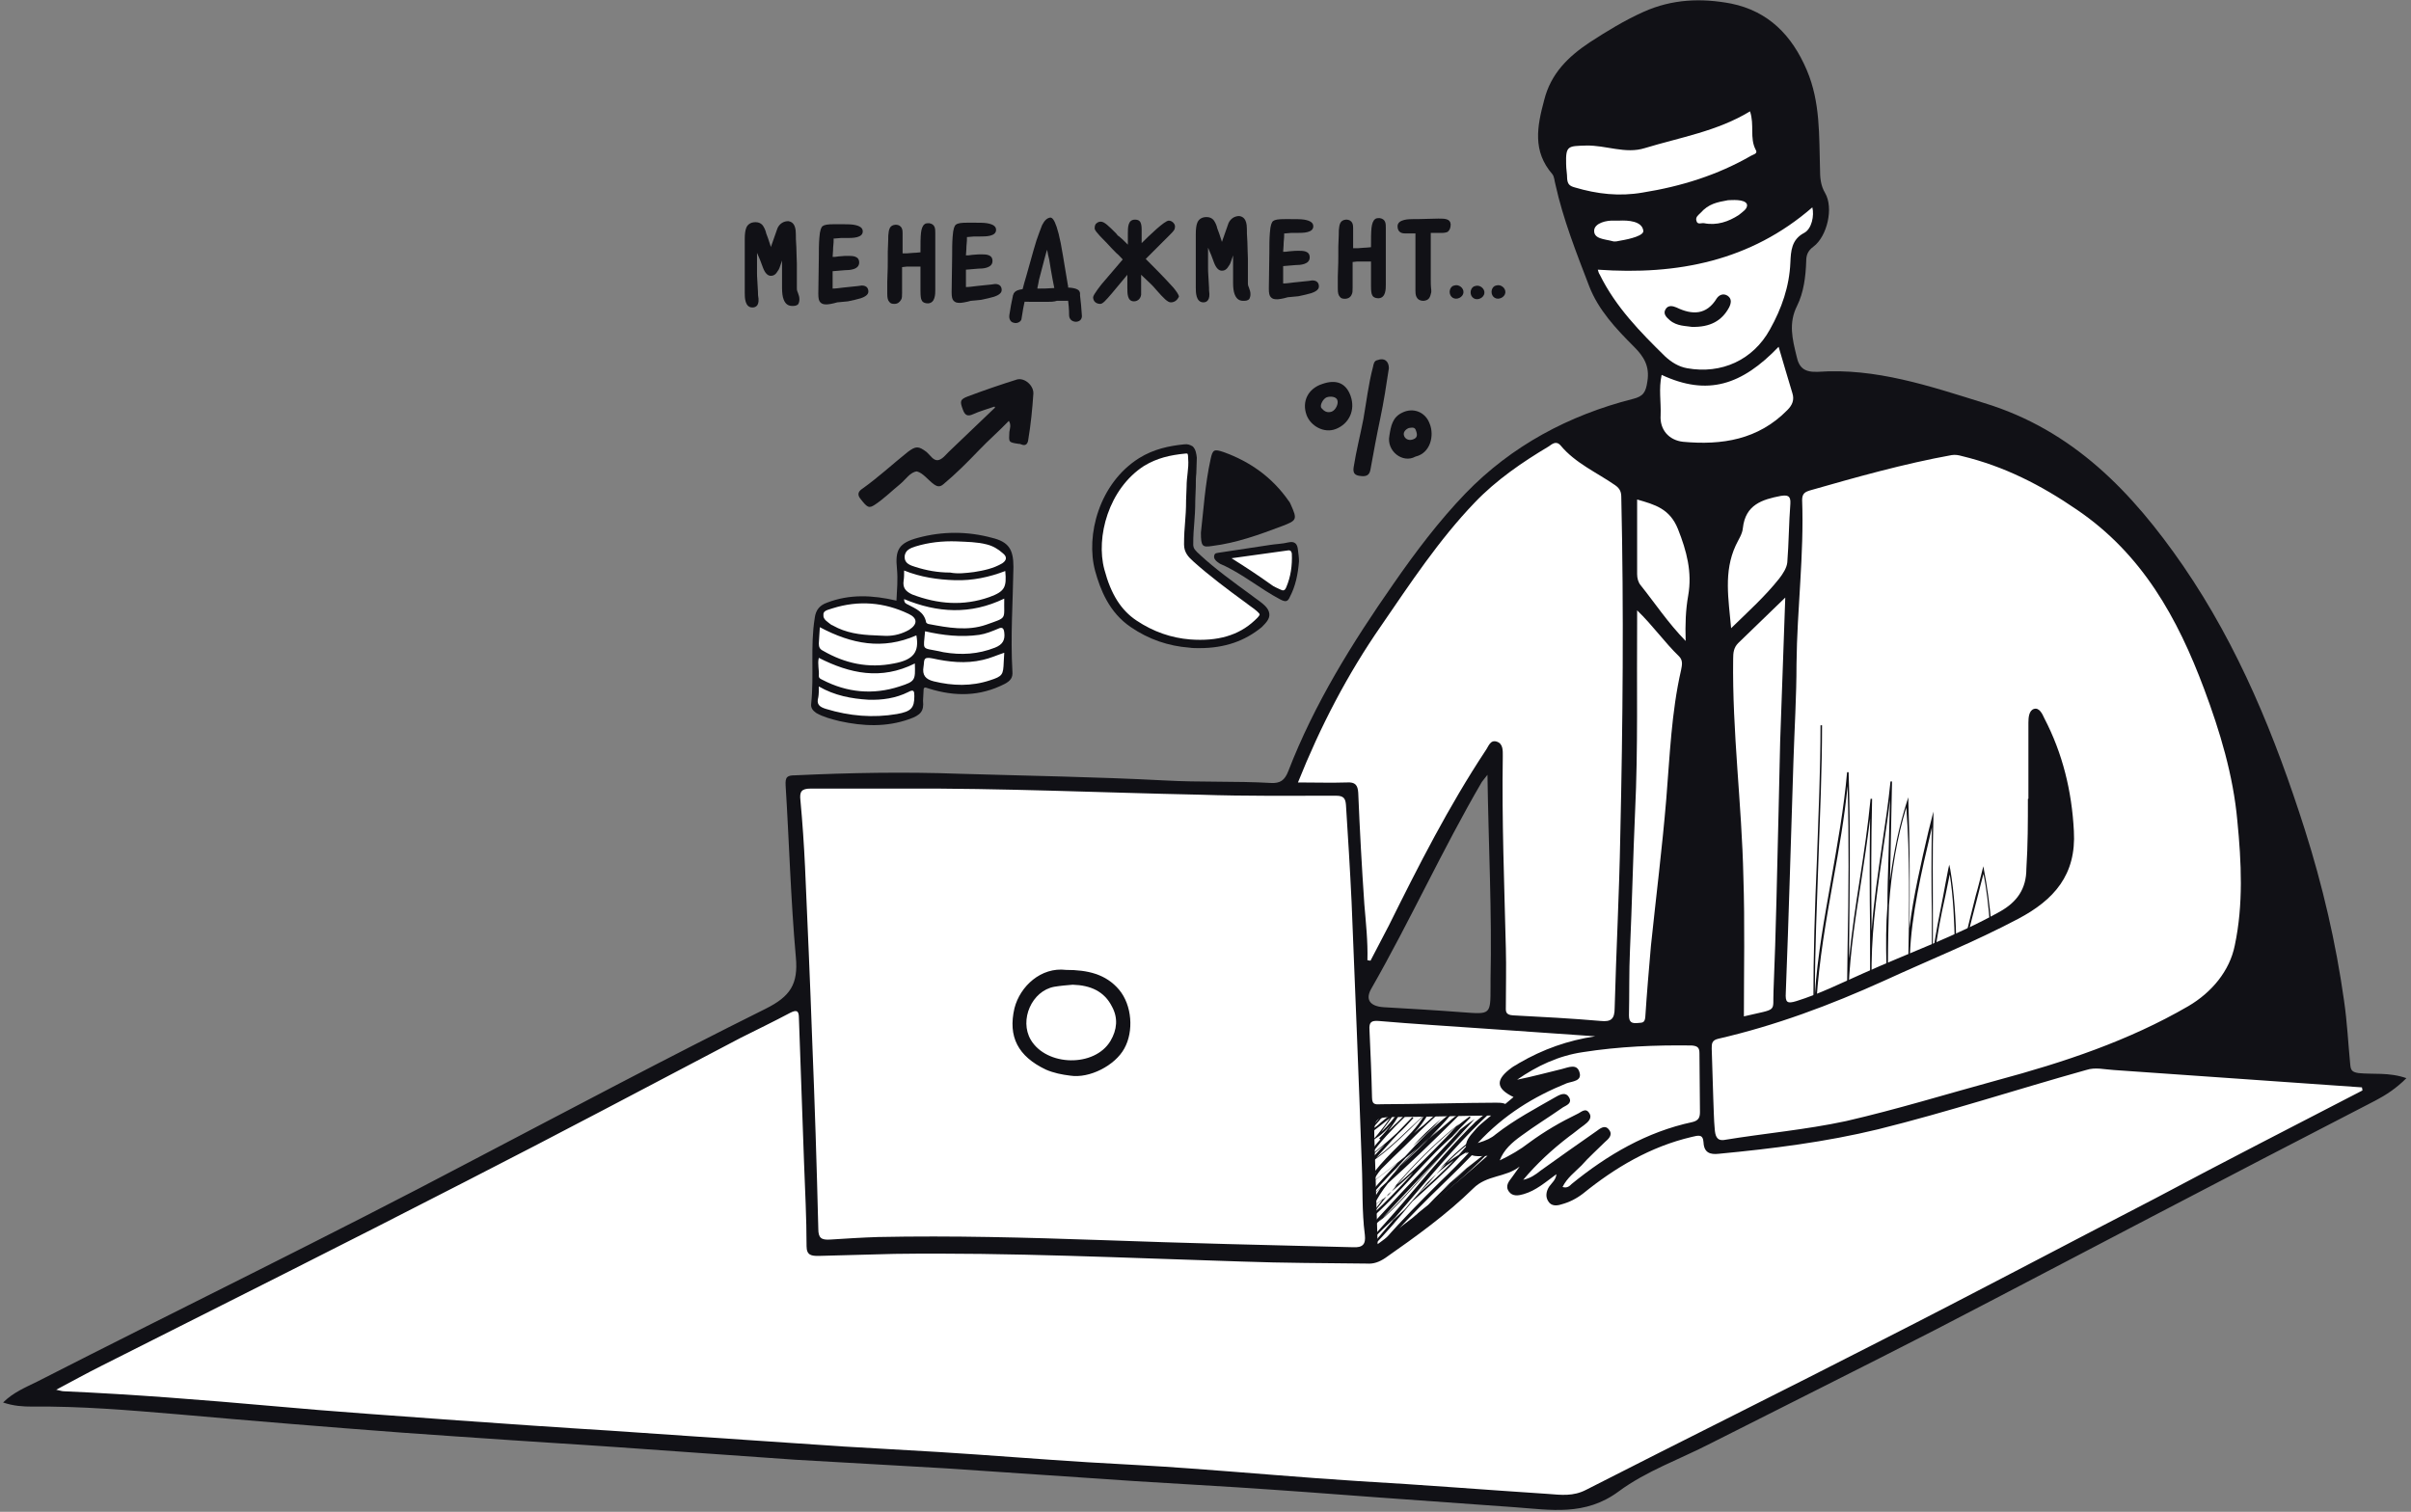 <svg height="296" viewBox="0 0 472 296" width="472" xmlns="http://www.w3.org/2000/svg"><rect x="0" y="0" width="472" height="296" fill="#808080" stroke="none"/><g fill="none" fill-rule="evenodd"><g fill="#111116"><g transform="translate(145 42)"><g transform="translate(0 1)"><path d="m11.2 16.1c-.1.2-.4.2-.8.2-.6 0-1-.3-1.3-1-.2-.5-.3-1.2-.3-2 0-1.2 0-2.5 0-4v-4.2c-.5 1.3-.8 2.3-1 3-.3.9-.5 1.4-.6 1.6-.3.5-.6.8-1 .8s-.8-.4-1.1-1.2l-.6-1.6-1.5-3.6v3.6 2.7c0 .4 0 1.1.1 2.2s.1 1.8.1 2.1c0 1.1-.3 1.8-.9 1.8-.8 0-1-1-1.1-2.5 0-1 0-2.7 0-5.2 0-2.4 0-4.2 0-5.3 0-.9.1-1.6.3-2 .2-.5.7-.8 1.4-.8.4 0 .8.1 1 .4.2.2.4.6.7 1.2.1.2.4 1.2 1 2.9.2.6.4 1 .5 1.3l1.7-4.9c.3-.7 1-1.1 1.6-1.1.7.1 1 .7 1 2.1 0 .5 0 1.3.1 2.6 0 1.3.1 2.3.1 3.2v2.4 2.4c0 .3.1.6.3 1s.3.8.3 1.1c.1.5 0 .7 0 .8z"/><path d="m2.3 17.2c-1.5 0-1.5-2-1.5-2.9 0-.7 0-2.3 0-5.2 0-2.1 0-4 0-5.3 0-1 .1-1.7.3-2.2s.7-1.1 1.8-1.1c.6 0 1 .2 1.3.5.2.2.5.7.7 1.3l.1.4c.2.5.5 1.3.9 2.6v.1l1.3-3.7c.4-.9 1.2-1.4 2.1-1.4.7.1 1.5.5 1.5 2.5 0 .5 0 1.3.1 2.6 0 1.3.1 2.4.1 3.2v2.5 2.4c0 .1 0 .4.2.8.2.5.3.9.3 1.3s-.1.7-.2.9c-.3.4-.8.4-1.2.4-.6 0-1.3-.2-1.7-1.3-.2-.5-.3-1.3-.3-2.2 0-1.2 0-2.5 0-4v-1.4c0 .1-.1.2-.1.3-.3.9-.5 1.5-.7 1.7-.4.7-.8 1-1.4 1s-1.1-.5-1.5-1.5l-.6-1.6-.6-1.4v.3.9 1.9.8c0 .2 0 .9.1 2.2.1 1.4.1 2 .1 2.2.4 2-.4 2.4-1.1 2.4zm.7-15.8c-.6 0-.9.3-1 .5s-.2.7-.2 1.8v5.4 5.1c0 1.3.2 2 .6 2s.5-.8.5-1.4c0-.3 0-1-.1-2.1-.1-1-.1-1.8-.1-2.3 0-.1 0-.4 0-.9s0-1.1 0-1.9v-.9c0-1.1 0-2 0-2.7v-2.4l2.5 5.8.6 1.6c.3.7.5.9.6.9.2 0 .4-.3.5-.5s.3-.7.6-1.6c.3-1 .6-2 1-3l.9-2.3v6.7 4c0 1 .1 1.6.3 1.9.2.6.5.7.8.7s.4 0 .4-.1c0 0 0-.1 0-.3 0-.1 0-.4-.2-.9s-.3-.9-.3-1.2c0-.5 0-1.3 0-2.4s0-1.9 0-2.4c0-.8 0-1.9-.1-3.1 0-1.3 0-2.2-.1-2.7 0-.6-.1-1.5-.6-1.6-.4 0-.9.3-1.2.8l-2 5.9-.5-.9c-.2-.3-.3-.7-.5-1.3v-.1c-.4-1.3-.7-2.1-.9-2.6l-.1-.4c-.2-.5-.4-.9-.6-1-.3 0-.4-.1-.8-.1z" fill-rule="nonzero"/></g><g transform="translate(15 1)"><path d="m8.3 15.2c-.7.2-1.5.4-2.4.5l-2.1.2c-1.1.1-1.8.2-2 .2-.4 0-.7-.1-.8-.2-.2-.2-.3-.6-.3-1.4l.1-7c0-1.4 0-2.7.1-3.8s.2-1.8.4-2c.3-.2.9-.3 2.1-.3h.8c1.4 0 2.3 0 2.8.1.9.1 1.4.4 1.4.9 0 .7-1.1.8-2.7.9-.4 0-.9 0-1.7.1-.7 0-1.2.1-1.4.1 0 .4 0 1.2-.1 2.2s-.1 1.8-.1 2.4c.3 0 .9 0 1.7-.1s1.4-.1 1.7-.1c1.2 0 1.7.1 1.7.8s-.8 1-2.3 1l-2.8.3-.1 1.5v1.5 1.4c.6 0 1.4-.1 2.6-.2s2.4-.3 3.6-.4c.6 0 .7.2.7.7.3.1-.1.4-.9.7z"/><path d="m1.8 16.6c-.6 0-.9-.1-1.2-.4s-.4-.8-.4-1.7l.1-7c0-1.4 0-2.7.1-3.9.1-1.6.4-2.1.6-2.3.4-.3 1-.4 2.4-.4h.8c1.3 0 2.3 0 2.9.1 1.2.2 1.8.6 1.8 1.3 0 1.3-2 1.3-3.1 1.3-.3 0-.7 0-1.2 0l-1.2.1c-.1 0-.1 0-.2 0 0 .4 0 1-.1 1.8 0 .8-.1 1.4-.1 1.8.3 0 .7 0 1.2-.1.9-.1 1.5-.1 1.8-.1.9 0 2.2 0 2.2 1.3 0 1.4-1.9 1.5-2.8 1.5l-2.4.2v1 1.5.9c.6 0 1.3-.1 2.1-.2.9-.1 1.9-.2 2.9-.3l.7-.1c1.1 0 1.3.7 1.3 1.2 0 .7-.9 1.1-1.5 1.3-.7.2-1.5.4-2.5.6l-2.1.2c-1 .3-1.8.4-2.1.4zm-.5-1h.4c.2 0 .9-.1 2-.2l2.1-.2c.9-.1 1.7-.3 2.3-.5.8-.3.9-.5.9-.5 0-.1 0-.2 0-.2s-.1 0-.2 0l-.7.1c-1 .1-1.9.2-2.9.3-1.1.1-2 .2-2.6.2h-.5v-1.9c0-.3 0-.9 0-1.6l.1-1.9 3.2-.3c1.3 0 1.9-.2 1.9-.5 0-.2 0-.4-1.3-.3-.2 0-.8 0-1.7.1-1 .1-1.5.1-1.7.1h-.5v-.5c0-.4 0-1.2.1-2.4s.1-1.9.1-2.2v-.5h.5.6l1.2-.1h1.2c2.2 0 2.2-.4 2.2-.4 0-.2-.4-.3-1-.4-.5-.1-1.5-.1-2.8-.1h-.8c-1.4 0-1.7.1-1.8.2 0 0-.2.2-.3 1.7-.1 1.1-.1 2.4-.1 3.8l-.1 7c.1 1 .2 1.2.2 1.2z" fill-rule="nonzero"/></g><g transform="translate(28 1)"><path d="m9.6 5.9v3.2 2.3 2.3c0 1.5-.2 2.2-.9 2.2-.5 0-.8-.1-.9-.4s-.1-.8-.2-1.6c0-.5 0-1.4 0-2.5s0-2 0-2.7h-1.3c-1 0-1.7 0-1.9 0l-1.4.2v2.4 2.6.4c0 .6 0 .9-.1 1.2s-.4.5-.8.5c-.3 0-.5-.1-.7-.2-.2-.2-.3-.6-.3-1.3 0-.9 0-1.6 0-2.3.1-2.3.1-3.6.1-4.1 0-.6 0-1.2 0-1.8.1-2.1.1-3.2.1-3.3.1-1.3.3-1.6.9-1.6.7 0 .9.4.9 1.1v2.4 2.1h1.4c1.7-.1 2.7-.1 3-.2 0-1.4 0-3 .1-4.2s.4-1.6 1-1.5c.8.1.8.5.8 1.5.2 1 .2 2.1.2 3.3z"/><path d="m2.1 16.5c-.5 0-.8-.1-1-.4-.3-.3-.4-.8-.4-1.6 0-.9 0-1.6 0-2.3.1-2.3.1-3.7.1-4.1 0-.6 0-1.2 0-1.8.1-2.1.1-3.2.1-3.2.1-1.1.2-2 1.4-2.1 1.4 0 1.4 1.2 1.4 1.6v2.4 1.6h.9l1.3-.1c.6 0 1-.1 1.3-.1 0-1.7 0-2.9.1-3.8.1-.8.3-1.4.7-1.7.2-.2.6-.2.9-.2 1.2.2 1.2 1.1 1.2 1.9v2.9.4h-.5.5v.4 2.8 2.3 2.3c0 .9 0 2.6-1.4 2.7-.9 0-1.2-.4-1.3-.7-.1-.2-.2-.6-.2-1.8 0-.5 0-1.4 0-2.5 0-.9 0-1.6 0-2.2h-.8c-1 0-1.7 0-1.9 0l-.9.1v2 2.6.4c0 .6 0 1.1-.2 1.4-.3.5-.7.8-1.3.8zm.2-14.6c-.3 0-.4 0-.5 1.2 0 0 0 1.2-.1 3.2v1.8c0 .5 0 1.8-.1 4.2v2.3c0 .8.2.9.2 1s.1.1.3.1c.3 0 .3-.1.4-.2 0-.1.1-.4.1-1v-.4c0-.8 0-1.6 0-2.6s0-1.8 0-2.4v-.4l1.8-.2h2 1.7v.5 2.7 2.5c0 1 .1 1.3.1 1.4 0 0 .1.1.4.1.2 0 .5 0 .5-1.7 0-.5 0-1.3 0-2.3 0-1.1 0-1.9 0-2.3 0-.8 0-1.8 0-2.8v-.8c0-1 0-2 0-2.9s-.1-.9-.4-1c-.1 0-.2 0-.2 0-.1 0-.2.2-.3 1.1s-.1 2.3-.1 4.1v.5h-.5c-.2 0-.8 0-1.7.1l-1.3.1c-.3 0-.8 0-1.4 0h-.5v-.5c0-.4 0-1.1 0-2.1s0-1.8 0-2.4c.1-.9-.1-.9-.4-.9z" fill-rule="nonzero"/></g><g transform="translate(41 1)"><path d="m8.5 14.9c-.7.2-1.5.4-2.4.5l-2.1.2c-1.1.1-1.8.2-2 .2-.4 0-.7-.1-.8-.2-.2-.2-.3-.6-.3-1.4l.1-7c0-1.4 0-2.7.1-3.8s.2-1.8.4-2c.3-.2.9-.3 2.1-.3h.8c1.4 0 2.3 0 2.8.1.9.1 1.4.4 1.4.9 0 .7-1.1.8-2.7.9-.4 0-.9 0-1.7.1-.7 0-1.2.1-1.4.1 0 .4 0 1.2-.1 2.2s-.1 1.8-.1 2.4c.3 0 .9 0 1.7-.1s1.4-.1 1.7-.1c1.2 0 1.7.1 1.7.8s-.8 1-2.3 1l-2.8.3-.1 1.5v1.5 1.4c.6 0 1.4-.1 2.6-.2s2.4-.3 3.6-.4c.6 0 .7.2.7.7.2.1-.1.4-.9.7z"/><path d="m1.9 16.3c-.6 0-.9-.1-1.2-.4s-.4-.8-.4-1.7l.1-7c0-1.4 0-2.7.1-3.9.1-1.6.4-2.1.6-2.3.4-.3 1-.4 2.4-.4h.8c1.3 0 2.3 0 2.9.1 1.2.2 1.8.6 1.8 1.3 0 1.3-2 1.3-3.1 1.3-.3 0-.7 0-1.2 0l-1.2.1c-.1 0-.1 0-.2 0 0 .4 0 1-.1 1.8 0 .8-.1 1.4-.1 1.8.3 0 .7 0 1.2-.1.9-.1 1.5-.1 1.8-.1.9 0 2.2 0 2.2 1.3 0 1.4-1.9 1.5-2.8 1.5l-2.4.2v1 1.5.9c.6 0 1.3-.1 2.1-.2.9-.1 1.9-.2 2.9-.3l.7-.1c1.1 0 1.3.7 1.3 1.2 0 .7-.9 1.1-1.5 1.3-.7.2-1.5.4-2.5.6l-2.1.2c-1 .3-1.8.4-2.1.4zm-.5-1h.4c.2 0 .9-.1 2-.2l2.1-.2c.9-.1 1.7-.3 2.3-.5.8-.3.9-.5.9-.5 0-.1 0-.2 0-.2s-.1 0-.2 0l-.7.1c-1 .1-1.9.2-2.9.3-1.1.1-2 .2-2.6.2h-.5v-1.9c0-.3 0-.9 0-1.6l.1-1.9 3.2-.3c1.3 0 1.9-.2 1.9-.5 0-.2 0-.4-1.3-.3-.2 0-.8 0-1.7.1-.7.1-1.3.1-1.7.1h-.5v-.5c0-.4 0-1.2.1-2.4s.1-1.9.1-2.2v-.5h.5.6l1.2-.1h1.2c2.2 0 2.2-.4 2.2-.4 0-.2-.4-.3-1-.4-.5-.1-1.5-.1-2.8-.1h-.8c-1.4 0-1.7.1-1.8.2 0 0-.2.2-.3 1.7-.1 1.1-.1 2.4-.1 3.8l-.1 7c.1 1 .2 1.2.2 1.2z" fill-rule="nonzero"/></g><g fill-rule="nonzero" transform="translate(53)"><path d="m10.7 16.6c-1.1 0-2.5 0-3.7.1 0 0-5 0-5.2-.1-.6-.1-.9-.3-1-.7 0-.3.3-.6.9-.7.2 0 .5-.1.8-.1.2-.7.4-1.7.8-2.8.7-2.2 1.2-4.5 1.9-7 .4-1.2.8-2.3 1.1-2.9.4-.8.8-1.2 1.2-1.2.5 0 1.3 2.6 2.1 7.1l.8 4.8c.1.8.2 1.4.3 1.8 1.3 0 2.2.2 2.2.7.1.6-1 1-2.2 1zm-6.2-1.6c1.3 0 2.8-.1 4.4-.1 0-.1-.1-.3-.1-.4-.1-.3-.5-2.9-1-5.7-.4-2.1-.5-3.5-.7-4-.3.7-.7 2.3-1 3.7-.3 1.1-.7 2.7-1.1 4.2-.2 1-.3 1.7-.5 2.3z"/><path d="m7 17.1c-3.4 0-5.2 0-5.3-.1-.3-.1-1.3-.3-1.3-1.1 0-.6.4-1 1.3-1.2.2 0 .4-.1.5-.1.2-.7.4-1.6.7-2.5.3-1.1.6-2.1.9-3.2.3-1.2.7-2.4 1.1-3.8.4-1.2.8-2.2 1.1-3 .5-1 1-1.4 1.6-1.5.3 0 1.3 0 2.5 7.5l.8 4.8c.1.4.1.8.2 1.1v.3c1.9.1 2.3.6 2.3 1.1 0 1-1.4 1.5-2.7 1.5-.5 0-1.2 0-1.8 0-.6.2-1.3.2-1.9.2zm.5-15.4c-.2.1-.4.3-.7.9-.3.7-.7 1.7-1.1 2.8-.4 1.3-.7 2.5-1 3.7-.3 1.1-.6 2.2-.9 3.2-.3.9-.6 2-.7 2.8l-.1.3h-.4c-.2 0-.5.1-.8.1-.5.1-.6.2-.6.2s.1.1.6.2h5.1 1.9 1.8c1.1 0 1.7-.4 1.8-.5-.2-.1-.7-.3-1.7-.2h-.4l-.1-.4c0-.2-.1-.4-.1-.7s-.1-.7-.1-1.1l-.8-4.8c-.7-3.9-1.4-6-1.7-6.5zm-3 13.8h-.6l.1-.6c.1-.2.1-.5.1-.7.1-.4.2-.9.3-1.6.4-1.6.8-3.1 1.1-4.2.1-.4.2-.7.3-1.1.3-1.1.6-2.1.8-2.6l.5-1.3.4 1.3c.1.3.2.9.3 1.7.1.6.2 1.4.4 2.3.3 2 .9 5.3 1 5.6 0 .2.1.3.1.4l.2.6h-1.3c-1.3.1-2.5.2-3.7.2zm2.5-8.6c-.1.2-.1.4-.2.6-.1.4-.2.8-.3 1.1-.3 1.1-.7 2.6-1.1 4.2-.1.6-.2 1.1-.3 1.5v.2c1 0 2 0 3.2-.1h.1c-.1-.5-.5-2.4-1-5.6-.2-.7-.3-1.3-.4-1.9z"/></g><g transform="translate(69 1)"><path d="m15.2 15.8c-.7 0-2.6-2.6-3.6-3.5l-2.7-2.6.1 3.4v1.5c-.1.6-.4.9-.9.9-.7 0-.8-.8-.8-2.2l.1-3.8-3.9 4.6c-.9 1-1.6 1.9-2 1.9-.6 0-.9-.3-.9-.8 0-.2.9-1.5 1.6-2.3l4.3-5.1c-.9-1-1.8-1.8-3.5-3.6-.5-.5-2.1-2.1-2.1-2.5 0-.6.2-.9.7-.8.8 0 2.7 2.3 3.3 2.8.7.6 1.8 1.8 2.5 2.4v-3.2c0-1.5.1-2.3.9-2.3.7 0 .9.4.8 1.4v3.9c.6-.7 5.1-5.1 5.8-5.1.5 0 .8.5.7.8 0 .4-1.4 1.6-2.7 2.9-1.4 1.3-2.7 2.6-3.2 3.2.3.3 3.1 3.1 5.6 5.9.6.7.9 1.3.9 1.5-.2.4-.4.6-1 .7z"/><path d="m15.2 16.2c-.6 0-1.4-.8-2.8-2.4-.4-.5-.8-.9-1.1-1.2l-1.9-1.8v2.3 1.6c-.1.8-.7 1.3-1.4 1.3-1.3 0-1.3-1.5-1.3-2.7v-2.5l-3 3.6c-1.2 1.4-1.8 2.1-2.3 2.1-.8 0-1.4-.5-1.4-1.3 0-.5 1.7-2.6 1.7-2.6l4.1-4.8c-.4-.4-.7-.8-1.2-1.2-.5-.5-1.2-1.2-2-2.1l-.2-.2c-1.8-1.8-2.1-2.3-2.1-2.6 0-.6.2-.9.4-1 .2-.2.5-.3.8-.3.7 0 1.5.8 3 2.3.2.3.4.5.6.6.4.3.9.8 1.4 1.3.1.1.2.2.3.3v-2.1c0-1.3 0-2.8 1.4-2.8.4 0 .7.1.9.3.3.3.4.9.4 1.6v2.7c1.5-1.5 4.5-4.4 5.3-4.4.3 0 .6.1.9.4s.4.7.3 1c0 .5-.6 1-2.2 2.6l-1.4 1.4c-.8.8-1.6 1.6-2.1 2.1.1.1.3.3.5.5 1.1 1.1 3.1 3.1 4.9 5.1.5.6 1.1 1.4 1.1 1.8-.3.6-.8 1.1-1.6 1.1zm-14.2-1c0 .2.1.3.4.2.2-.1 1.1-1.1 1.6-1.7l4.8-5.6-.1 5.2c0 1.2.1 1.8.4 1.8.1 0 .4 0 .5-.5 0-.2 0-.7 0-1.4l-.1-4.6 3.5 3.4c.3.3.7.8 1.2 1.3.6.7 1.7 2 2.1 2.1.4 0 .4-.1.4-.3 0-.1-.3-.5-.8-1.2-1.8-2-3.8-4-4.8-5.1-.4-.4-.7-.7-.8-.8l-.3-.3.2-.3c.4-.5 1.4-1.4 2.5-2.5l1.5-1.4c.8-.7 1.8-1.7 1.9-2 0 0 0-.1-.1-.2s-.1-.1-.1-.1c-.6.2-4.6 4.1-5.4 5l-.8 1v-5.2c0-.6-.1-.8-.1-.9 0 0-.1 0-.2 0-.3 0-.5.1-.4 1.9v4.3l-.8-.7c-.3-.3-.8-.7-1.2-1.1-.5-.5-1-1-1.3-1.3-.1-.1-.4-.3-.6-.6-.5-.5-2-2-2.4-2.1h-.1s-.1.1-.1.3c.1.2.7.9 1.8 2l.2.2 2 2 1.5 1.5.3.3-4.6 5.4c-.9.7-1.6 1.7-1.7 2z" fill-rule="nonzero"/></g><g transform="translate(89)"><path d="m10.4 16.1c-.1.2-.4.2-.8.2-.6 0-1-.3-1.3-1-.2-.5-.3-1.2-.3-2 0-1.2 0-2.5 0-4v-4.2c-.5 1.3-.8 2.3-1 3-.3.9-.5 1.4-.6 1.6-.3.5-.6.8-1 .8s-.8-.4-1.1-1.2l-.6-1.6-1.5-3.6v3.6 2.7c0 .4 0 1.1.1 2.2s.1 1.8.1 2.1c0 1.1-.3 1.8-.9 1.8-.8 0-1-1-1.1-2.5 0-1 0-2.7 0-5.2 0-2.4 0-4.2 0-5.3 0-.9.1-1.6.3-2 .2-.5.7-.8 1.4-.8.4 0 .8.1 1 .4.2.2.4.6.7 1.2.1.2.4 1.2 1 2.9.2.6.4 1 .5 1.3l1.7-4.9c.3-.7 1-1.1 1.6-1.1.7.1 1 .7 1 2.1 0 .5 0 1.3.1 2.6 0 1.3.1 2.3.1 3.2v2.4 2.4c0 .3.1.6.3 1s.3.8.3 1.1c.1.5.1.7 0 .8z"/><path d="m1.6 17.2c-1.5 0-1.5-2-1.5-2.9 0-.7 0-2.3 0-5.2 0-2.8 0-4.5 0-5.3 0-1 .1-1.7.3-2.2s.7-1.1 1.8-1.1c.6 0 1 .2 1.3.5.2.2.5.7.7 1.3l.1.4c.2.5.5 1.3.9 2.6v.1l1.3-3.7c.4-.9 1.2-1.4 2.1-1.4.7.1 1.5.5 1.5 2.5 0 .5 0 1.3.1 2.6 0 1.3.1 2.4.1 3.2v2.5 2.4c0 .1 0 .4.2.8.2.5.3.9.3 1.3s-.1.7-.2.9c-.3.4-.8.4-1.2.4-.6 0-1.3-.2-1.7-1.3-.2-.5-.3-1.3-.3-2.2 0-1.2 0-2.5 0-4v-1.4c0 .1-.1.2-.1.3-.3.9-.5 1.5-.7 1.7-.4.7-.8 1-1.4 1s-1.1-.5-1.5-1.5l-.6-1.6-.6-1.4v.3 1 1.9.8c0 .2 0 .9.1 2.2.1 1.4.1 2 .1 2.2.3 1.9-.5 2.3-1.1 2.3zm.6-15.8c-.6 0-.9.3-1 .5s-.2.7-.2 1.8v5.4 5.1c0 1.3.2 2 .6 2s.5-.8.5-1.4c0-.3 0-1-.1-2.1-.1-1-.1-1.8-.1-2.3 0-.1 0-.4 0-.8 0-.5 0-1.1 0-1.9v-1c0-1.1 0-1.9 0-2.6v-2.4l2.5 5.8.6 1.6c.3.7.5.9.6.9.2 0 .4-.3.5-.5s.3-.7.6-1.6c.3-1 .6-2 1-3l.9-2.3v6.7 4c0 1 .1 1.6.3 1.9.2.6.5.7.8.7s.4 0 .4-.1c0 0 0-.1 0-.3 0-.1 0-.4-.2-.9s-.3-.9-.3-1.2c0-.5 0-1.3 0-2.4s0-1.9 0-2.4c0-.8 0-1.9-.1-3.1 0-1.3 0-2.2-.1-2.7 0-.6-.1-1.5-.6-1.6-.4 0-.9.3-1.2.8l-2 5.9-.5-.9c-.2-.3-.3-.7-.5-1.3v-.1c-.4-1.3-.7-2.1-.9-2.6l-.1-.4c-.2-.5-.4-.9-.6-1s-.4-.2-.8-.2z" fill-rule="nonzero"/></g><g transform="translate(103)"><path d="m8.6 15.1c-.7.2-1.5.4-2.4.5l-2.1.2c-1.1.1-1.8.2-2 .2-.4 0-.7-.1-.8-.2-.2-.2-.3-.6-.3-1.4l.1-7c0-1.4 0-2.7.1-3.8s.2-1.8.4-2c.3-.2.9-.3 2.1-.3h.8c1.4 0 2.3 0 2.8.1.9.1 1.4.4 1.4.9 0 .7-1.1.8-2.7.9-.4 0-.9 0-1.7.1-.7 0-1.2.1-1.4.1 0 .4 0 1.2-.1 2.2s-.1 1.8-.1 2.4c.3 0 .9 0 1.7-.1s1.4-.1 1.7-.1c1.2 0 1.7.1 1.7.8s-.8 1-2.3 1l-2.8.3-.1 1.5v1.5 1.4c.6 0 1.4-.1 2.6-.2s2.4-.3 3.6-.4c.6 0 .7.2.7.7.3.2-.1.5-.9.7z"/><path d="m2 16.6c-.6 0-.9-.1-1.2-.4s-.4-.8-.4-1.7l.1-7c0-1.4 0-2.7.1-3.9.1-1.6.4-2.1.6-2.3.4-.3 1-.4 2.4-.4h.8c1.3 0 2.3 0 2.9.1 1.2.2 1.8.6 1.8 1.3 0 1.3-2 1.3-3.1 1.3-.3 0-.7 0-1.2 0l-1.2.1c-.1 0-.1 0-.2 0 0 .4 0 1-.1 1.8 0 .8-.1 1.4-.1 1.8.3 0 .7 0 1.2-.1.9-.1 1.5-.1 1.8-.1.9 0 2.2 0 2.2 1.3 0 1.4-1.9 1.5-2.8 1.5l-2.4.2v1 1.5.9c.6 0 1.3-.1 2.1-.2.9-.1 1.9-.2 2.9-.3l.7-.1c1.1 0 1.3.7 1.3 1.2 0 .7-.9 1.1-1.5 1.3-.7.2-1.5.4-2.5.6l-2.1.2c-1 .3-1.8.4-2.1.4zm-.4-1h.4c.2 0 .9-.1 2-.2l2.1-.2c.9-.1 1.7-.3 2.3-.5.8-.3.9-.5.9-.5 0-.1 0-.2 0-.2s-.1 0-.2 0l-.7.1c-1 .1-1.9.2-2.9.3-1.1.1-2 .2-2.6.2h-.5v-1.9c0-.3 0-.9 0-1.6l.1-1.9 3.2-.3c1.3 0 1.9-.2 1.9-.5 0-.2 0-.4-1.3-.3-.2 0-.8 0-1.7.1-.7.1-1.3.1-1.7.1h-.5v-.5c0-.4 0-1.2.1-2.4s.1-1.9.1-2.2v-.5h.5.6l1.2-.1h1.2c2.2 0 2.2-.4 2.2-.4 0-.2-.4-.3-1-.4-.5-.1-1.5-.1-2.8-.1h-.8c-1.4 0-1.7.1-1.8.2s-.2.3-.3 1.7c-.1 1.1-.1 2.4-.1 3.8l-.1 7c0 1 .1 1.2.2 1.2z" fill-rule="nonzero"/></g><g transform="translate(116)"><path d="m9.8 5.9v3.2 2.3 2.3c0 1.5-.2 2.2-.9 2.2-.5 0-.8-.1-.9-.4s-.1-.8-.2-1.6c0-.5 0-1.4 0-2.5s0-2 0-2.7h-1.3c-1 0-1.7 0-1.9 0l-1.4.2v2.4 2.6.4c0 .6 0 .9-.1 1.2s-.4.5-.8.5c-.3 0-.5-.1-.7-.2-.2-.2-.3-.6-.3-1.3 0-.9 0-1.6 0-2.3.1-2.3.1-3.6.1-4.1 0-.6 0-1.2 0-1.8.1-2.1.1-3.2.1-3.3.1-1.3.3-1.6.9-1.6.7 0 .9.4.9 1.1v2.4 2.1h1.4c1.7-.1 2.7-.1 3-.2 0-1.4 0-3 .1-4.2s.4-1.6 1-1.5c.8.1.8.5.8 1.5.2 1 .2 2.1.2 3.3z"/><path d="m2.3 16.5c-.5 0-.8-.1-1-.4-.3-.3-.4-.8-.4-1.6 0-.9 0-1.6 0-2.3.1-2.3.1-3.7.1-4.1 0-.6 0-1.2 0-1.8.1-2.1.1-3.1.1-3.2.1-1.1.2-2 1.4-2.1 1.4 0 1.4 1.2 1.4 1.6v2.4 1.6h.9l1.3-.1c.6 0 1-.1 1.3-.1 0-1.7 0-2.9.1-3.8.1-.8.3-1.4.7-1.7.2-.2.6-.2.9-.2 1.2.2 1.2 1.1 1.2 1.9v2.9.7 2.9 2.3 2.3c0 .9 0 2.6-1.4 2.7-.9 0-1.2-.4-1.3-.7-.1-.2-.2-.6-.2-1.8 0-.5 0-1.4 0-2.5 0-.9 0-1.6 0-2.2h-.8c-1 0-1.7 0-1.9 0l-.9.1v2 2.6.4c0 .6 0 1.1-.2 1.4-.2.5-.7.8-1.3.8zm.3-14.6c-.3 0-.4 0-.5 1.2 0 0 0 1.2-.1 3.2v1.8c0 .5 0 1.8-.1 4.2v2.3c0 .8.2.9.2 1s.1.1.3.1c.3 0 .3-.1.4-.2 0-.1.1-.4.1-1v-.4c0-.8 0-1.6 0-2.6s0-1.8 0-2.4v-.4l1.8-.2h2 1.7v.5 2.7 2.5c0 1 .1 1.3.1 1.4 0 0 .1.1.4.1.2 0 .5 0 .5-1.7 0-.5 0-1.3 0-2.3 0-1.1 0-1.9 0-2.3 0-.9 0-1.9 0-3v-.7c0-1 0-2 0-2.9s-.1-.9-.4-1c-.1 0-.2 0-.2 0-.1 0-.2.2-.3 1.1s-.1 2.3-.1 4.1v.5h-.5c-.2 0-.8 0-1.7.1l-1.3.1c-.3 0-.8 0-1.4 0h-.5v-.5c0-.4 0-1.1 0-2.1s0-1.8 0-2.4c0-.8-.1-.8-.4-.8z" fill-rule="nonzero"/></g><g transform="translate(128)"><path d="m10.1 2.8c-.2.1-.4.1-.8.1h-2.7v1.9 1.8c0 2.2 0 4.3-.1 5.7 0 .7 0 1.6.1 2.5 0 1.2-.1 1.4-.8 1.4-.9 0-1.1-.5-1.1-1.5 0-.8 0-2.4 0-4.7s0-3.6 0-3.8c0-1.2 0-2.1.1-3.2-.4 0-.6.1-.8.1s-.6 0-1.1 0-.7 0-.8 0c-.6 0-.9-.2-.9-1 0-.6.9-.9 2.6-1h.8c1.1 0 2.5-.1 4.1-.1 1.3 0 1.8 0 1.9.6-.1.7-.3 1-.5 1.2z"/><path d="m5.7 16.9c-1.6 0-1.6-1.4-1.6-2 0-.5 0-1.3 0-2.4v-2.3c0-1.4 0-2.4 0-3 0-.4 0-.7 0-.8 0-1 0-1.8 0-2.7-.1 0-.2 0-.3 0-.2 0-.4 0-.7 0h-.4c-.4 0-.6 0-.7 0-.9 0-1.4-.5-1.4-1.4 0-1.4 2.3-1.4 3.1-1.4h.8c1.3 0 2.6-.1 4.1-.1 1.2 0 2.3 0 2.4 1.1 0 .7-.2 1.2-.6 1.5-.2.1-.6.2-1.1.2h-2.2v1 1.1 1.3 4 1.7c0 .6 0 1.3.1 2.1v.4c-.2.8-.3 1.6-1.5 1.7zm-.6-14.3v.5c-.1 1.1-.1 1.9-.1 3.2v.8 3 2.3 2.4c0 1.1.2 1.1.6 1.1h.3s.1-.2.1-.9v-.4c0-.8-.1-1.5-.1-2.1 0-.5 0-1.1 0-1.7 0-1.2 0-2.5 0-4 0-.3 0-.8 0-1.3v-1.1c0-.6 0-1 0-1.4v-.5h3.1c.4 0 .6-.1.6-.1.1-.1.2-.3.2-.7 0-.1 0-.1 0-.1-.1-.1-1-.1-1.4-.1-1.5.1-2.8.1-4.1.1h-.8c-1.8 0-2.2.3-2.2.5 0 .5.1.5.4.5h.1.7.4.6.5z" fill-rule="nonzero"/></g><path d="m53.3 15.9c-.3 1.3-.5 2.5-.7 3.8-.1.7.2 1.4.9 1.5.6.2 1.5-.2 1.5-.9.2-1.3.4-2.5.7-3.8.4-1.6-2-2.2-2.4-.6z"/><path d="m64 16.2c.2 1.2.3 2.4.3 3.6.1 1.6 2.6 1.6 2.5 0-.1-1.4-.2-2.8-.4-4.3-.1-.7-1-1-1.6-.9-.6.2-.9.9-.8 1.6z"/></g><g transform="translate(283 55)"><path d="m1.7.9c.9-.3 1.9.5 1.8 1.4s-1.3 1.5-2.1 1-.8-1.8 0-2.3"/><path d="m5.8 1c.9-.3 1.9.5 1.8 1.4s-1.3 1.5-2.1 1-.8-1.8 0-2.3"/><path d="m9.9.9c.9-.3 1.9.5 1.8 1.4s-1.3 1.5-2.1 1-.8-1.8 0-2.3"/></g></g><g transform="translate(158 74)"><g transform="translate(0 30)"><path d="m18.8 3.3 2.1-1.1 3-1.1 4.4-.2h2.9l4.9 1.2 2.7 1.4 1 2.1-.5 10.5-.1 10.7-.5 1.6s-1.2.6-1.5.8-3.4 1-3.4 1l-4.5.4-6-.8-1.1-.2-.1 3.8-1 1.6-3 1.4-5.5.3-5.5-.5-5.7-1.7.1-2.9.6-14.2.6-2.4 2.7-1.2 6.7-.6 6 1.3.2-6.1v-4z" fill="#fff"/><path d="m40.4 7c0-3.4-.9-4.9-4.2-5.7-4.8-1.3-9.7-1.3-14.5 0-3.7 1-4.5 2.3-4.1 6.1.2 2.1 0 4.1-.1 6.2-4.7-1.1-9.2-1.3-13.6.4-1.4.5-2.2 1.4-2.4 3-.9 5.6-.1 11.2-.7 16.8-.1.8.3 1.3 1 1.8 1.4.8 3 1.2 4.6 1.6 4.6 1 9.1 1.2 13.6-.4 2.3-.8 2.9-1.6 2.7-3.6 0-.6.1-1.3.1-1.9 0-.8.2-.8 1-.5 5.1 1.6 10 1.6 14.9-.9 1.1-.6 1.6-1.2 1.5-2.4-.4-7 .1-13.7.2-20.5zm-1.8 12.8c.2 1.5-.3 2.4-1.8 3-3.3 1.3-6.6 1.5-10.1.9-.3-.1-.6-.1-.9-.2-3.5-.7-3-.1-2.7-3.9 3.5.8 7 1.2 10.6.7 1.3-.2 2.5-.7 3.7-1.2.8-.4 1.1-.1 1.2.7zm-17.4-16.8c2.6-.8 5.3-1.1 8.1-1 2 .1 4 .1 5.9.6 1.2.3 2.2.9 3.1 1.7.9.7.8 1.4-.1 2-1.7 1-3.6 1.4-5.5 1.7-1.6.2-3.2.4-4.7.1-2.4 0-4.6-.4-6.8-1.1-1-.3-2.1-.7-2.1-1.9 0-1.4 1.2-1.8 2.1-2.1zm-2.3 6.7c.1-.6.1-1.3.1-2 3.2 1.3 6.6 1.8 10 1.9s6.7-.6 9.8-1.8c.3 3.2-.1 4-3.1 5.1-5.1 1.8-10.1 1.4-15.1-.5-1.3-.6-1.9-1.3-1.7-2.7zm-13.9 5.4c5.1-1.6 10.1-1.2 14.9 1.1 1.7.8 1.8 2 .1 3.1-1.4.8-2.9 1.2-4.5 1.2-.8 0-1.6-.1-2.2-.1-3-.1-5.7-.5-8.2-1.9-.1-.1-.3-.1-.4-.2-.6-.5-1.6-1-1.5-1.9-.1-.9 1-1 1.8-1.3zm-2.7 6.9c.1-1.1.1-2.2.2-3.2 6.2 3.3 12.3 4.5 18.9 1.6.6 3.3-.6 4.8-4.4 5.5-5 1-9.6 0-13.9-2.5-.6-.3-.8-.7-.8-1.4zm0 2.8c6.1 3.1 12.2 4.4 18.8 1.1.1 3.3.1 3.5-3 4.5-5.2 1.7-10.3 1.2-15.1-1.3-.4-.2-.7-.3-.7-.8.1-1.1-.3-2.3 0-3.5zm15.3 11c-4.7.8-9.3.4-13.9-1-1.3-.4-1.9-.9-1.5-2.3.1-.6.1-1.2.1-2.1 3.1 1.8 6.4 2.4 9.7 2.6 2.7.1 5.4-.3 7.8-1.5 1.1-.6 1.2-.2 1.2.8 0 2.3-.6 3-3.4 3.5zm2.2-21.4c-.4-.2-.8-.3-.8-1.1 6.5 2.7 13 3.1 19.6-.1-.1 4.2.7 3.6-3.5 5.1-3.7 1.3-7.5.6-11.2-.1-.2 0-.6-.2-.6-.4-.4-2-2-2.6-3.5-3.4zm16 14.8c-3.6 1.2-7.3 1.1-11 .2-1.6-.4-2.3-1.2-2-2.9.2-1.1-.2-2 1.7-1.6 3.2.7 6.5 1.1 9.9.3 1.4-.3 2.7-.9 4.2-1.4 0 .7-.1 1.2-.1 1.8-.1 2.5-.2 2.8-2.7 3.6z" fill="#111116" fill-rule="nonzero"/></g><path d="m24.8 20.8c.7.5 1.2.6 1.9 0 2.4-2 4.7-4.3 6.9-6.6 1.9-2 4-3.8 5.9-5.8.5.8.2 1.5.1 2.2-.1 2-.2 2 1.8 2.3.2 0 .3 0 .5.1.9.4 1.3-.1 1.4-.9.5-3 .8-6 1-9 .1-1.6-1.7-3.2-3.2-2.8-3.2 1-6.4 2.1-9.6 3.3-1.6.6-1.6 1-1 2.6.4 1.1.9 1.4 2 .9 1.3-.6 2.8-1 4.2-1.5 0 .1.1.1.1.2-3 2.9-6.1 5.8-9.1 8.7-.6.6-1.3 1.5-2.1 1.6-.9.1-1.5-1-2.2-1.6-1.6-1.2-2.1-1.2-3.7 0-3 2.4-5.8 5-8.9 7.2-.6.4-1.1 1-.4 1.9 1.4 1.8 1.7 2 2.9 1.2 1.8-1.2 3.3-2.7 4.9-4 1.1-.9 2-2.4 3.3-2.5 1.2.3 2.2 1.7 3.3 2.5z" fill="#111116"/></g><g fill="#111116" transform="translate(255 70)"><path d="m14.7.5c-.7.1-.8.8-.9 1.3-.9 3.4-1.3 6.9-1.9 10.3-.6 3.1-1.4 6.2-1.9 9.4-.2 1.3.4 1.6 1.4 1.7.9.1 1.7 0 1.9-1.3.6-3.3 1.2-6.6 1.9-9.9s1.2-6.6 1.7-9.9c0-1.4-.9-2.1-2.2-1.6z"/><g fill-rule="nonzero"><path d="m9.4 7.5c-.9-2.5-2.8-3.3-5.6-2.3-2.7.9-4 3.4-3 6.1.8 2.1 3.4 3.6 5.7 2.7 2.6-1 3.9-3.7 2.9-6.5zm-3.7 3.1c-.9.3-1.5-.1-2-.7-.4-.5.3-1.8 1-2.1.8-.3 1.9-.1 2.1.5.3.7-.3 2-1.1 2.3z"/><path d="m19.5 10.8c-1.9.9-2.2 2.6-2.5 4.5-.6 3 2.6 5.5 5.1 4.1 3-.7 3.7-4.2 2.8-6.4-.8-2.3-3.2-3.3-5.4-2.2zm2.7 3.5c.3.8.3 1.4-.5 1.7-.7.3-1.5.1-1.8-.6s.2-1.3.9-1.6c.7-.1 1.2-.2 1.4.5z"/></g></g><g transform="translate(213 86)"><path d="m26.2 23.3 5.6 3.5 4.6 2.9 2.2.8.6-.7 1.3-2.9.3-4.4-.3-1.5-6.5.6-4.8.6-3.5.5z" fill="#fff"/><path d="m33 32.4c-3.5-2.6-8.3-6-11.8-9.1-.9-.8-1.7-1.4-1.6-2.7 0-3.7.4-5 .4-8.7l.1-2.6c0-2 .3-3.6.3-5.6 0-.9-.2-2-1.5-1.8-2.9.3-5.8.9-8.4 2.6-7.2 4.6-10.1 14.3-8.2 21.2 1.1 4.1 2.9 8 6.7 10.5 3.3 2.2 7 3.5 11 3.8 4.9.3 9.6-.5 13.2-3.9 1.7-1.6 1.6-2.3-.2-3.7z" fill="#fff"/><g fill="#111116"><path d="m21.8 40.9c-.7 0-1.3 0-2-.1-4-.3-7.9-1.6-11.4-4-4.3-2.9-6-7.4-7-11-1.9-7 .8-17.2 8.6-22.1 2.9-1.8 5.9-2.4 8.8-2.7.7-.1 1.2.1 1.7.4.6.6.7 1.4.8 2.2 0 1.1-.1 2.1-.1 3.1-.1.8-.1 1.6-.1 2.6l-.1 2.6c0 1.9-.1 3.2-.2 4.5-.1 1.2-.2 2.4-.2 4.2 0 .8.4 1.2 1.3 2l.1.1c2.8 2.6 6.5 5.3 9.8 7.7.7.5 1.3 1 1.9 1.4.9.7 1.7 1.4 1.8 2.4s-.7 1.8-1.5 2.6c-3.3 2.7-7.2 4.1-12.2 4.1zm-2.6-38.1h-.1c-3.1.3-5.6.9-8.1 2.4-7 4.5-9.5 14-7.8 20.3 1.3 4.9 3.3 8 6.3 10 3.3 2.2 6.8 3.4 10.5 3.7 5.4.4 9.5-.8 12.6-3.7.9-.8 1-1.1 1-1.2s-.2-.4-1.1-1.1c-.6-.4-1.2-.9-1.9-1.4-3.3-2.4-7-5.2-9.9-7.8l-.1-.1c-.9-.8-1.8-1.7-1.8-3.3 0-1.8.1-3.1.2-4.3.1-1.3.2-2.5.2-4.4l.1-2.6c0-1 .1-1.8.2-2.7s.2-1.8.1-2.9c0-.7-.1-.9-.2-.9 0 0-.1 0-.2 0z" fill-rule="nonzero"/><path d="m24.3 20.9c4.8-.6 9.2-2.2 13.7-3.9 2.9-1.1 3-1.3 1.7-4.2-.1-.2-.2-.5-.4-.7-3.2-4.6-7.5-7.7-12.8-9.6-1.8-.6-2.1-.5-2.5 1.4-1.1 5-1.4 10.1-1.9 14.4 0 2.7.3 2.9 2.2 2.6z"/><path d="m41.1 21.7c-.1-1.2-.6-1.8-1.9-1.5-1.2.3-2.4.3-3.6.5-3.3.5-6.6 1-9.9 1.5-.4.1-.9 0-1 .6-.1.5.2.9.6 1.2.3.2.5.4.8.5 4.1 1.8 7.6 4.8 11.6 6.9 1 .5 1.4.4 1.8-.5 1.1-2.1 1.6-4.4 1.8-7 0-.7-.1-1.4-.2-2.2zm-2.3 7.3c-.3.7-.6.7-1.2.4s-1.2-.5-1.7-.9c-2.5-1.8-5.1-3.5-7.8-5.2l10.8-1.5c.5-.1.9-.1 1 .6.1 2.3-.2 4.5-1.1 6.6z" fill-rule="nonzero"/></g></g><path d="m456.2 209.9-5.9-29.8-11.6-42-16.2-26.5-19.5-19.5-20.1-8.1-16.6-6.8-14.2-2-3.5-10.3 2.2-7 1.1-7.7 1.5-3.7 2.4-1.8.2-4.6-1.8-8.3-1.3-16.6-5.9-6.8-8.1-2.8-13.8.4-19.5 11.6-.9 10.5 1.8 10.1 4.8 15.3 7 10.5 5.5 6.3-.7 8.8-15.8 4.4-10.9 6.6-11.6 10.1-13.6 18.8-9.8 15.3-9.6 19.9-81.4-1.3-15.8.4 2.8 37-1.3 4.6-150.3 77.7 43.5 4.2 84.4 5.5 56.9 4.2 55.1 3.5 62.8 3.9 14.9-7.4 51.2-26.3 75-38.1 17.3-9.2zm-162.4-25.1c-.3 1.8-.2 3.6-.2 5.3 0 .6-.2 1-.6 1.3.1.5.1 1.1.2 1.6.1 1.8.3 4.1-1.2 5.4-.9.8-1.9 1-2.8.8-2.6 1.4-8.5-.3-10.9-.8-4.1.6-12.1 1.6-11.1-2.8.1-.4.3-.9.5-1.3.1-4.3 2.9-8.4 5.8-11.5.7-1.3 1.5-2.5 2.3-3.7.1-.2.3-.3.4-.4.1-.2.1-.4.2-.6 1.3-3.5 2.6-7.1 4.7-10.3 0-.3.1-.6.2-1 .6-1.2 1.2-2.4 1.9-3.5.7-1.7 1.4-3.3 2.3-5 1.1-2 2.3-4 3.5-6 0-.1.1-.1.1-.2s.1-.3.1-.4c.6-1.7 3.3-1.5 3.3.5v.8c.1.2.1.4.2.7.1 3.3.1 6.5.1 9.8 0 1.5 0 3.1-.1 4.7.6 4.3.5 8.7.1 13 .8.4 1 1.5.6 2.3.4.3.5.8.4 1.3z" fill="#fff" fill-rule="nonzero"/><g fill="#111116"><path d="m471.1 211.1c-2 2-4 3.3-6.1 4.4-14.5 7.5-29 15-43.5 22.6-14.2 7.4-28.4 14.9-42.7 22.3-14.6 7.5-29.3 14.8-43.9 22.2-6 3.1-12.6 5.4-18 9.4-6.6 4.9-13.4 3.6-20.4 3.1-8.8-.6-17.7-1.3-26.5-1.9-9.3-.7-18.6-1.4-27.9-2-6.6-.4-13.2-.8-19.8-1.2-12.3-.8-24.7-1.7-37-2.5-9.9-.6-19.8-1.1-29.7-1.7-11.8-.8-23.6-1.7-35.4-2.5-13.8-.9-27.6-1.8-41.5-2.8-14.7-1.1-29.3-2.3-44-3.6-9.5-.8-18.9-1.6-28.4-1.5-1.8 0-3.6-.1-5.7-.8 2-2 4.5-3 6.7-4.1 28.4-14.5 57-28.4 85.2-43.3 19.1-10 38.1-20.1 57.4-29.7 4.8-2.4 6.4-4.8 5.9-10.1-1-11.2-1.3-22.4-2-33.6-.1-1.7.3-2 1.9-2 10.7-.5 21.4-.7 32.2-.3 13.3.4 26.6.6 40 1.3 7 .4 14 .1 20.9.5 1.8.1 2.7-.5 3.4-2.3 5.1-13.2 12.5-25.1 20.6-36.7 4.3-6.2 8.9-12.3 14.1-17.7 9-9.3 20.2-15.3 32.8-18.5 2-.5 2.5-1.3 2.8-3.4.5-3-.7-4.9-2.6-6.8-3.5-3.5-7-7.2-8.8-11.9-2.5-6.5-5.1-13.1-6.6-19.9-.2-.7-.2-1.5-.6-2-3.9-4.5-3-9.3-1.6-14.5 1.3-5.2 4.7-8.5 8.9-11.3 3.4-2.2 6.8-4.3 10.6-6 5.6-2.5 11.3-2.7 17.1-1.6 7.3 1.5 11.9 6.2 14.8 13 2.7 6.3 2.4 12.9 2.6 19.4 0 1.6.1 3.2 1 4.7 1.7 2.9.4 8.5-2.3 10.5-1.1.8-1.4 1.7-1.4 2.8-.1 3.1-.5 6.2-1.8 8.8-1.7 3.4-.9 6.5-.1 9.8.5 2.4 1.6 3.2 4.2 3.1 11.3-.8 21.9 2.8 32.5 6.1 17.4 5.3 29 17.4 39 31.9 10.9 15.9 18 33.4 23.8 51.6 3.5 11 6.1 22.2 7.7 33.6.6 4.1.8 8.3 1.2 12.4.1 1.2.4 1.5 1.6 1.7 2.8.3 6-.2 9.4 1zm-8.6 2.4c0-.2-.1-.4-.1-.6-16.2-1.1-32.4-2.3-48.6-3.4-1.8-.1-3.6-.6-5.4 0-13.6 3.8-27 8.2-40.7 11.6-10.3 2.5-20.7 3.8-31.2 4.8-1.7.2-2.9-.2-3-2.2-.1-1.7-1-1.4-2.3-1.1-8.1 1.9-15 6-21.3 11.1-1.3 1-2.7 1.7-4.2 2.1-.9.3-2 .4-2.6-.6-.6-.9-.4-2 .2-2.9.5-.7 1.3-1.3 1.4-2.4-2.2 1.6-4 3.2-6.4 3.9-1 .3-2.2.5-2.9-.5-.8-1.1 0-2 .6-2.8.5-.7 1-1.4 1.5-2.1-2.8 2.2-6.4 1.6-9.1 4.3-5.2 5.1-11.2 9.4-17.2 13.6-1.2.8-2.3 1.2-3.6 1.1-8.2-.1-16.3-.1-24.5-.4-22.7-.7-45.3-1.8-68-1.5-5 .1-9.9.3-14.9.4-1.3 0-2.3-.1-2.3-1.9 0-5.5-.3-11-.5-16.5-.3-9.4-.7-18.8-1-28.2 0-1.5-.5-1.6-1.7-1-3.2 1.7-6.5 3.3-9.7 4.9-17.9 9.4-35.8 18.9-53.8 28.1-23.7 12.2-47.5 24.1-71.3 36.1-2.8 1.4-5.7 3-8.9 4.7.9.2 1.2.3 1.5.3 13.7.6 27.3 1.7 40.9 2.9 12 1.1 24.1 1.9 36.2 2.8 9.9.7 19.8 1.4 29.7 2 5.8.4 11.6.8 17.5 1.2 9.4.6 18.8 1.3 28.1 1.9 6.3.4 12.7.7 19 1.1 9.7.6 19.4 1.4 29.1 2 6.6.4 13.2.7 19.8 1.2 11.1.8 22.2 1.8 33.3 2.5 12.3.7 24.7 1.7 37 2.5 2.5.2 4.9.5 7.4-.8 19.2-9.8 38.6-19.4 57.9-29.3 17.9-9.1 35.6-18.5 53.4-27.7 13.3-7.1 27-14.1 40.7-21.2zm-65.5-57.1h.1c0-5 0-9.9 0-14.9 0-1 .1-2.4 1.1-2.7s1.6.9 2 1.8c3.6 6.9 5.4 14.3 5.8 22.1.5 8.6-3.9 13.5-10.9 17.2-8.5 4.5-17.5 8.1-26.2 12.1-10.6 4.8-21.3 8.8-32.6 11.4-1.2.3-1.2 1-1.2 1.9.1 3.2.2 6.4.3 9.6.1 2.1.1 4.2.3 6.3.1 1 .3 2.2 1.8 2 7.9-1.3 16-2 23.9-3.7 10-2.3 19.7-5.3 29.6-8 13-3.5 25.7-7.7 37.4-14.5 4.6-2.7 8.1-6.9 9.1-11.9 1.7-8 1.3-16.3.5-24.4-.8-8.9-3.4-17.5-6.5-25.8-5.2-13.9-12.1-26.4-24.9-35.1-7-4.8-14.2-8.5-22.5-10.5-.7-.2-1.3-.3-2-.2-9.4 1.7-18.6 4.3-27.7 6.9-1 .3-1.6.6-1.6 1.9.4 10.7-1 21.4-1.1 32.1 0 6.3-.4 12.7-.6 19-.5 15.1-.9 30.3-1.5 45.4-.1 1.8.2 2.2 2.1 1.6 4.5-1.4 8.7-3.5 13-5.4 8.9-4 18.2-7.3 26.8-12.1 3.4-1.9 5.2-4.5 5.2-8.4.3-4.6.3-9.2.3-13.7zm-220.3-2c-6 0-12 0-18 0-1.8 0-2.2.6-2 2.3.4 4.3.7 8.7.9 13 .5 11.3 1 22.6 1.4 33.9.5 12.3.9 24.7 1.2 37 0 1.8.6 2.2 2.3 2.1 3.1-.2 6.3-.4 9.4-.5 14.6-.3 29.1.1 43.7.6 16.4.6 32.9 1 49.3 1.4 1.9.1 2.5-.6 2.3-2.4-.6-4.6-.4-9.2-.6-13.8-.6-17.1-1.3-34.3-2-51.4-.3-6.4-.7-12.7-1.1-19-.1-1.2-.4-1.8-1.9-1.8-8.9 0-17.7.1-26.6-.2-19.4-.4-38.8-1.3-58.3-1.2zm91 33.6c.2 0 .4.1.6.1 1.2-2.3 2.4-4.6 3.6-6.9 5.8-11.7 11.7-23.3 18.9-34.2.6-.8.9-2.2 2.2-1.8s1.2 1.8 1.2 2.9c-.2 12.5.3 25.1.6 37.6.1 3.7 0 7.5 0 11.2 0 1-.2 1.8 1.4 1.9 5.7.3 11.5.6 17.2 1.1 2 .2 2.7-.4 2.7-2.5.3-11.2.9-22.4 1.1-33.7.5-22.1.7-44.2.2-66.3 0-1-.2-1.7-1.2-2.4-3.6-2.5-7.8-4.3-10.7-7.8-.9-1-1.7-.2-2.3.2-5.2 3.1-10.3 6.6-14.5 11-7 7.3-12.6 15.8-18.3 24.1-6.6 9.5-11.9 19.7-16.3 30.7 3.4 0 6.5.1 9.6 0 1.6-.1 2.1.5 2.2 2 .3 7.3.7 14.6 1.2 21.9.3 3.6.7 7.2.6 10.9zm44.6 14.9c-7.2-.5-14.4-1-21.6-1.5-6.9-.5-13.9-.9-20.8-1.5-1.4-.1-1.9.2-1.8 1.7.2 4.4.4 8.9.5 13.3 0 1.6.9 1.3 1.9 1.3 5.4 0 17-.3 22.4-.3 1 0 2.5 0 2.5 1.4s-1.5 1.1-2.4 1.1c-4.2 0-14.6.3-18.7.3-5.4 0-5.4 0-5.2 5.3.2 6.3.4 12.6.6 19.6 7.5-5.5 14.4-11 21.5-17.3-1.9.1-3.4.3-4-1s.2-2.5 1.1-3.5c.5-.6 1-1.2 1.6-1.7 2.1-1.8 4.3-3.5 6.4-5.3-3.5-1.7-3.6-3.4-.3-5.8.4-.3.9-.5 1.3-.8 4.8-2.8 9.7-4.5 15-5.3zm-21.1-51.2c-.6.8-.9 1.1-1.1 1.4-7.7 13.2-14 27.1-21.6 40.4-1.3 2.2-.3 3.5 2.3 3.7 5.2.3 10.4.6 15.6 1 5.4.4 5.4.5 5.4-5 0-.4 0-.9 0-1.3.3-13.2-.4-26.4-.6-40.2zm50.2 47.3c6.8-1.6 5.6-.7 5.8-5 .5-11.8.7-23.6 1-35.5.1-4.4.2-8.9.3-13.3.3-9.3.7-18.7 1-28.2-3.2 3.1-6.2 6-9.2 8.9-.9.9-1 1.9-1 3.1-.2 14.3 1.7 28.5 2 42.7.3 9.1.1 18.2.1 27.3zm-28.6-146.2c.1.4.2.7.4 1 3.1 6.3 7.9 11.2 12.8 16 1.2 1.1 2.6 2 4.3 2.3 6.7 1.2 12.9-1.6 16.2-7.6 2.3-4.1 3.8-8.4 4-13.1.1-2.2.2-4.5 2.7-5.8 1.5-.8 2-3.4 1.6-5-12.1 10.5-26.4 13.3-42 12.2zm-14.6 178.2c1.4-.3 2.4-1 3.4-1.8 3.6-2.6 7.2-5.1 10.9-7.7.7-.5 1.7-1.4 2.5-.3.8 1-.1 1.8-.8 2.4-1.5 1.5-3.2 3-4.6 4.6-1.3 1.3-2.8 2.4-3.7 4.2.9.3 1.4-.2 1.8-.6 7-5.7 14.7-10.2 23.6-12.1 1.3-.3 1.5-1 1.5-2 0-3.8-.1-7.7-.1-11.5 0-1.1-.4-1.4-1.5-1.5-7.1-.1-14.3.2-21.3 1.3-4.8.7-9 2.7-12.9 5.4 3-.6 5.9-1.4 8.8-2.1 1.2-.3 2.9-1.1 3.4.6.6 1.8-1.4 1.8-2.5 2.2-6.4 2.6-12.2 6.1-17.4 11.7 1.7-.5 2.7-1 3.5-1.7 3.7-2.9 7.9-5.1 11.9-7.4.9-.5 1.9-.9 2.5.2s-.5 1.5-1.2 1.9c-2.7 1.9-5.5 3.6-8.2 5.6-1.8 1.3-3.4 2.7-4.2 4.8 2.1-1 4-2.1 5.8-3.5 3-2.2 6.1-4 9.4-5.6.7-.3 1.6-1.3 2.3-.2.7 1-.2 1.8-1 2.4-1 .7-1.9 1.5-2.9 2.2-3.4 2.6-6.4 5.4-9 8.5zm22.3-111.5v2c-.1 12.5.2 24.9-.4 37.4-.4 9-.6 18.1-1 27.1-.2 4.3-.1 8.5-.2 12.8 0 1.4.6 1.6 1.7 1.5.8-.1 1.4.1 1.5-1.2.3-4.6.7-9.3 1.1-13.9 1-9.6 2.2-19.1 3-28.7.7-8.5 1-17 2.9-25.3.2-1 .4-1.9-.4-2.7-2.8-2.7-5.1-6-8.2-9zm22.1-97.7c-6.4 3.9-13.7 5.1-20.6 7.2-3.8 1.2-7.6-.6-11.5-.5-3.5.1-4 0-3.9 3.6 0 1 .2 1.9.2 2.9.1 1 .4 1.4 1.5 1.7 4.4 1.3 8.7 1.8 13.3 1 7.5-1.2 14.6-3.4 21.2-7.2.5-.3 1.4-.4.9-1.2-1.2-2.3-.2-4.8-1.1-7.5zm-17.3 51.6c-.6 2.7-.1 5.3-.2 7.9-.2 2.8 1.6 4.9 4.4 5.2 7.6.7 14.7-.4 20.4-6.2 1-1 1.4-2 1-3.3-.9-3-1.8-6-2.7-9.1-7.2 7.5-13.9 9.7-22.9 5.5zm13.6 49.6c3.5-3.4 6.7-6.3 9.4-9.7.7-.9 1.5-2.1 1.6-3.2.3-3.8.3-7.6.6-11.5.1-1.6-.6-1.7-1.9-1.5-3.6.7-6.9 1.7-7.4 6.3-.1 1.2-.9 2.3-1.4 3.4-2.4 5.2-1.4 10.5-.9 16.2zm-8.9 2.5c-.1-3.3 0-6.1.5-8.9.8-4.6-.3-8.7-2-13-1.6-4-4.5-4.8-8-5.8v14.6c0 .8.2 1.6.7 2.2 2.8 3.5 5.3 7.3 8.8 10.9zm-13.1-82.3c-.3 0-.5 0-.8 0-1.7-.1-3.8.5-4 1.8-.2 1.8 2 1.8 3.5 2.2.6.2 1.1 0 1.7-.1 1.8-.3 4.7-1 4.4-2-.3-1.8-2.9-2-4.8-1.9zm21.4-4c-2.2.4-3.8.7-5.4 2.5-.4.4-1 .8-.8 1.5.2.9 1 .4 1.5.5 2.5.5 4.8-.3 6.8-1.6.7-.6 1.8-1.2 1.6-2.1-.4-1.1-3.2-.8-3.7-.8z" fill-rule="nonzero"/><path d="m208.7 189.9c4.2 0 7.8.8 10.4 3.9 2.5 3 2.9 8.1 1 11.5-1.8 3.3-6.8 5.9-10.6 5.3-1.6-.2-3.2-.5-4.8-1.2-5.4-2.6-7.4-6.4-6.1-12 1.1-4.3 5.2-8.1 10.1-7.5zm1.3 2.9c-1.2.1-2.4.2-3.6.4-4.4.8-6.9 6.5-4.6 10.4 3.1 5.2 12.5 5.4 15.6.2 1.3-2.2 1.5-4.5.3-6.7-1.5-3-4.2-4.2-7.7-4.3z" fill-rule="nonzero"/><path d="m331.2 64c-1.1-.2-2.9-.1-4.3-1.3-.7-.6-1.4-1.3-.8-2.2.5-.8 1.4-.6 2.1-.3 3.1 1.5 5.9 1.5 7.9-1.8.5-.7 1.3-1 2.1-.5.9.6.7 1.5.3 2.3-1.4 2.6-3.7 3.9-7.3 3.8z"/><path d="m270.7 244.6-.1-.3c2.4-1.2 4.8-4.1 6.4-6l.3-.3c.1-.1.2-.3.3-.4-.3.3-.7.6-1 .8-1.9 1.6-3.8 3.2-5.3 4.5l-.2-.2c3.4-3.9 7.1-7.6 10.7-11.2 2.1-2 4.2-4.1 6.2-6.3-.8.3-1.5.7-2.2 1.2-2.8 3-5.8 5.7-8.8 8.4-.2.2-.5.4-.7.7 0 0-.1.1-.1.1-2.4 2.9-4.8 5.8-7.6 8.6l-.2-.2c1.2-1.4 2.5-3 3.9-4.6.3-.3.5-.6.8-1-1.6 1.5-3.2 3-4.7 4.6-.1.2-.3.3-.4.5l-.2-.2c.1-.2.3-.3.4-.5 2.9-3.2 5.8-6.5 8.5-9.7 3.9-4.6 7.9-9.3 12.3-13.6-3.7 3.1-6.8 6.6-9.8 10-3.4 3.8-6.9 7.8-11.1 11.2l-.2-.2c3.4-3.7 6.7-7.3 9.9-10.6 2.6-2.8 5.3-5.7 8.1-8.7-3.4 2.7-6.4 6-9.4 9.2-2.7 2.9-5.5 6-8.6 8.6l-1 .9.8-1.1c.9-1.3 2-2.6 3.1-4.1-.8.6-1.5 1.1-2.3 1.6l-.4.3.2-.5c.5-1.2 1.2-2.4 2-3.5-.9.8-1.8 1.6-2.6 2.4l-.8.7.6-.9c1.2-1.9 2.9-3.7 4.5-5.4.5-.6 1.1-1.1 1.6-1.7-1.3 1-2.6 2-3.9 3l-1.9 1.5.3-.6c.3-.7.7-1.4 1.2-2l-.2-.2c1.4-1.8 3-3.4 4.5-4.9 1.9-1.9 3.8-3.7 5.2-6.1-1 .9-1.9 1.8-2.8 2.7-2.5 2.4-4.8 4.6-7.8 6.6l-1.3.9 1-1.1c1.1-1.1 2.1-2.3 3.2-3.4-1.2 1-2.3 1.9-3.4 2.7l-.7.5.5-.7c.8-1.2 1.8-2.5 2.9-3.7-.1.1-.1.1-.2.2l-.2-.2c1-1 1.8-2 2.5-2.9-.9 1-1.8 2-2.9 2.7l-1 .7 1.2-1.4c.8-1 1.6-2 2.3-3.1-.5.4-1 .8-1.5 1.2-.8.6-1.6 1.3-2.5 1.8l-.5.3.2-.5c.3-.5.9-1.2 1.5-1.9.7-.8 1.4-1.6 1.4-2h.3c0 .5-.7 1.3-1.5 2.2-.4.4-.7.8-1 1.2.6-.4 1.3-.9 1.8-1.4.7-.6 1.4-1.2 2.2-1.6l.6-.4-.4.6c-.7 1.1-1.5 2.1-2.3 3.2 1.4-1.2 2.5-2.7 3.4-3.9l.3.2c-.6 1.2-1.4 2.3-2.3 3.5.6-.5 1.1-1.1 1.7-1.6.4-.4.9-.9 1.3-1.3l.2.2c-2.5 2.4-4.9 5-6.7 7.5 1.7-1.3 3.5-2.8 5.2-4.4 1-1 2-2.1 3-3.1l.2.2c-.9 1-1.9 2.1-3 3.1-.8.8-1.5 1.6-2.2 2.4s-1.4 1.5-2.1 2.3c2.4-1.8 4.3-3.6 6.4-5.6 1.2-1.1 2.4-2.3 3.7-3.4l.7-.7-.5.9c-.8 1.5-1.8 2.8-2.9 4 .6-.6 1.2-1.1 1.9-1.6.7-.6 1.4-1.3 2.1-1.9.4-.4.9-.8 1.3-1.2l.2.2c-.4.4-.9.8-1.3 1.2-2.1 1.9-4.1 3.9-6.1 5.9-1.5 1.4-3 2.9-4.5 4.4-.7.8-1.2 1.7-1.7 2.5l.8-.6c1.8-1.4 3.7-2.8 5.5-4.3 2.8-3.1 5.5-5.8 8.8-8.4l1.2-1-1 1.2c-2.6 3.1-5.6 5.9-8.8 8.4-.3.3-.6.7-.9 1-.6.7-1.3 1.4-2 2.1-1.3 1.4-2.7 2.8-3.8 4.3 1-.8 1.9-1.7 2.9-2.6 3.4-4.4 8.4-8.6 12.4-12 .5-.5 1.1-.9 1.6-1.3l.2.2c-5.3 5.3-9.8 9.6-13.9 13.3-1.1 1.4-2.1 2.9-2.7 4.3 1-.6 1.9-1.3 2.9-2.1 4.1-5 9.5-10.7 15.8-15.3l.2.2c-1.2 1.2-2.4 2.4-3.6 3.7 1-.9 2-1.7 3.1-2.5l1.3-.9-1.1 1.2c-3.2 3.5-6.3 6.8-9.3 10-2.7 2.9-5.5 5.8-8.3 8.9 3.5-3 6.4-6.4 9.3-9.7 3.7-4.2 7.5-8.6 12.4-12.1l.2.3c-5.3 4.9-10.1 10.5-14.7 15.9-1.5 1.8-3.1 3.6-4.6 5.4.8-.7 1.6-1.5 2.4-2.2 1.5-1.8 3.1-3.6 4.7-5.2 2.8-3.3 5.8-6.4 9.6-9l.9-.6-.7.8c-.8 1.1-1.7 2.1-2.6 3.1.7-.4 1.4-.7 2.1-1l.7-.3-.5.5c-2.2 2.3-4.5 4.6-6.8 6.8-3.1 3-6.3 6.2-9.2 9.4 1.1-.9 2.3-1.9 3.5-3 .9-.8 1.9-1.6 2.9-2.4 3.2-3.4 8.3-8 11.2-10l.2.2c-2.8 2.9-7 6.5-11.2 10-.8.8-1.5 1.6-2 2.2l-.3.3c-1.9 1.9-4.3 4.9-6.8 6zm1.1-10.8c-1.1 1.4-2.1 2.7-3.1 3.9 2.7-2.4 5.1-5 7.5-7.6.1-.2.3-.3.4-.5-1.6 1.5-3.2 2.9-4.8 4.2zm7.7-2.3c-.6.7-1.3 1.5-1.9 2.3 2.4-2.1 4.8-4.3 7-6.6-1.8 1.2-3.5 2.7-5.1 4.3zm8.7-3.7c-1.8 1.5-3.9 3.4-5.9 5.2 2.2-1.8 4.2-3.6 5.9-5.2zm-2.5-7.8c-5 3.9-9.3 8.4-12.8 12.5 3.5-2.9 6.9-6.4 10.1-9.7.9-1 1.8-1.9 2.7-2.8zm-3.9 1c-2.9 2.5-6.2 5.4-8.8 8.4 2.7-2.5 5.6-5.3 8.8-8.4zm6.3 2.2c-2.3 1.7-4.3 3.6-6.2 5.6 1.2-1 2.4-1.9 3.7-2.7.8-.9 1.7-1.9 2.5-2.9zm-6-4.1c-2 1.7-3.8 3.4-5.5 5.3 1.9-1.7 3.8-3.4 5.5-5.3z" fill-rule="nonzero"/><g transform="translate(355 142)"><path d="m33.4 28.3-.1-.7-.2.7c-.4 1.6-.8 3.3-1.3 5-.7 2.9-1.5 5.9-2.2 8.9.1-.1.3-.1.4-.2.7-2.9 1.5-5.8 2.2-8.6.4-1.5.7-2.9 1.1-4.3.6 2.8 1 6.3 1.3 10.4.1-.1.2-.1.3-.1-.4-4.4-.9-8.1-1.5-11.1z"/><path d="m18.6 45v1.9c.1 0 .2-.1.3-.1 0-.6 0-1.2 0-1.8.3-7.9 2.3-16.5 4.1-24.1.1-.3.1-.6.2-.9-.1 5.7-.1 11.5 0 17.1v8.1l.6-.3c.4-3.8 1.2-7.7 2-11.3.3-1.5.6-3 .9-4.4.7 4.4.9 9.3 1 13.9.1 0 .2-.1.3-.1-.1-4.9-.4-10.2-1.2-14.8l-.2-.9-.2.9c-.3 1.7-.7 3.5-1 5.3-.7 3.6-1.5 7.4-2 11.2 0-2.5 0-5.1 0-7.6 0-6.1-.1-12.4.1-18.6v-1.6l-.4 1.6c-.2.8-.4 1.6-.6 2.4-1.4 6-2.9 12.5-3.7 18.8.1-8 .1-16.4-.2-24.7v-.9l-.3.9c-1.5 4.7-2.6 9.9-3.3 15.4 0-1.5.1-3 .1-4.5.1-4.9.2-9.9.3-14.9h-.3c-.4 4-1 8.1-1.6 12.1-.8 5.6-1.7 11.4-2.1 17.2 0-.3 0-.5 0-.8-.1-8.2-.1-16.8.1-25.1h-.3c-.5 5.2-1.3 10.6-2.1 15.7s-1.6 10.4-2.1 15.6c0-.8 0-1.6 0-2.5.1-11.2.3-22.7-.1-34h-.3c-.6 7-1.9 14.1-3.1 21-1.3 7.4-2.7 14.9-3.2 22.5 0-8.9.4-17.8.7-26.5.3-8.6.7-17.5.7-26.2h-.3c0 8.7-.4 17.6-.7 26.2-.4 9.2-.7 18.6-.7 28 .2-.1.3-.1.6-.1.5-8 1.9-16 3.3-23.8 1.1-6 2.2-12.3 2.8-18.4.3 10.5.2 21.1 0 31.4 0 2.6-.1 5.3-.1 8v.5h.3c0-.1 0-.3 0-.4.3-7.1 1.4-14.2 2.5-21.1.6-3.9 1.2-8 1.7-12-.1 7.1-.1 14.4 0 21.4v7 3.3h.3c0-1.1 0-2.2 0-3.3.1-7.9 1.3-15.7 2.4-23.4.4-2.9.9-5.9 1.2-8.8-.1 3.9-.2 7.8-.3 11.6-.1 3-.2 6.1-.2 9.2-.3 3.7-.3 7.6-.2 11.5h.3c0-3.8.1-7.7.2-11.5.5-6.9 1.6-13.4 3.4-19.2.7 9.6.6 19.5.4 28.9z"/></g></g></g></svg>